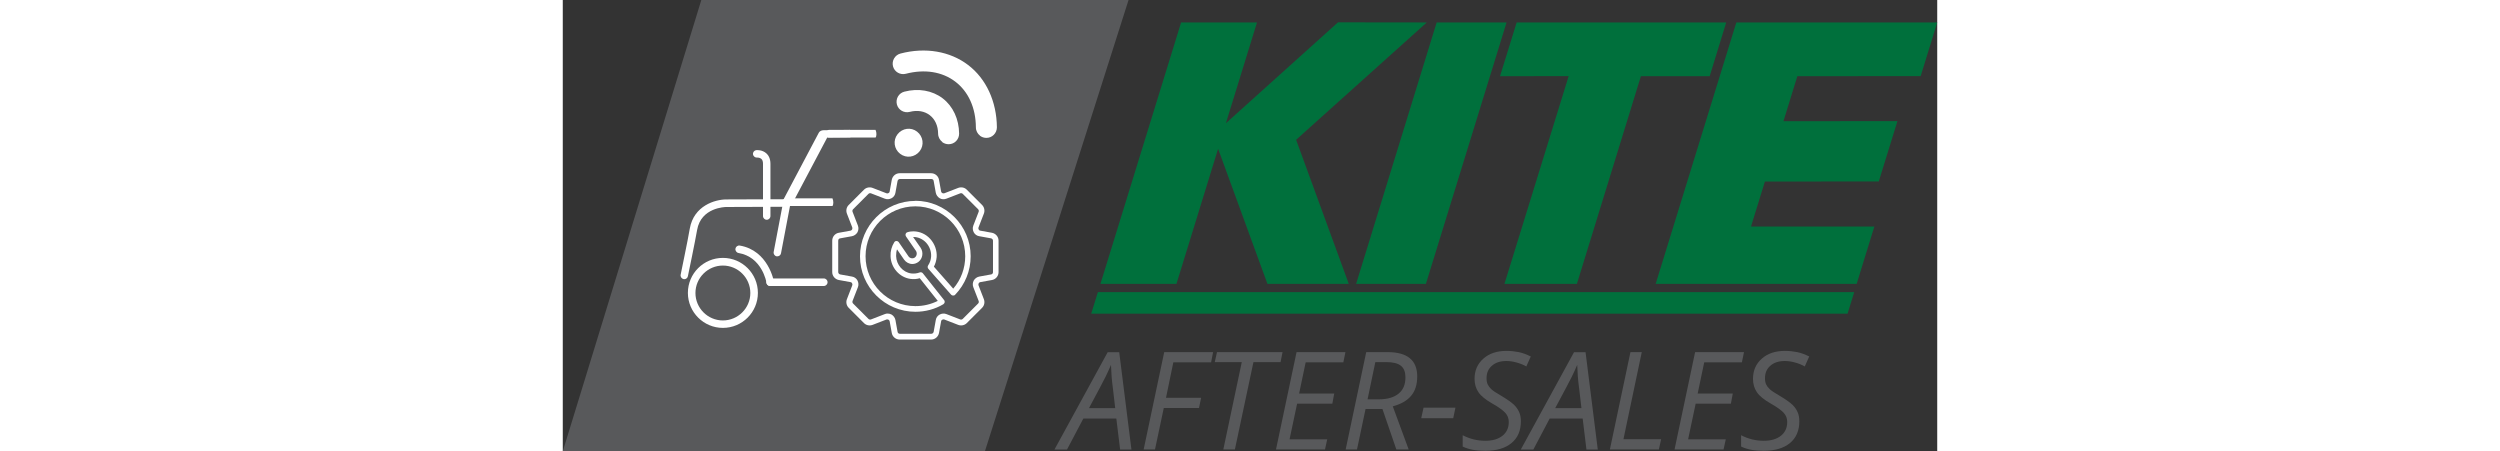 <?xml version="1.0" encoding="UTF-8"?>
<svg id="Layer_2" data-name="Layer 2" xmlns="http://www.w3.org/2000/svg" xmlns:xlink="http://www.w3.org/1999/xlink" viewBox="0 0 123.7 40.62" width="225">
  <rect x="0" y="0" width="123.7" height="40.62" fill="#333333" stroke="none"/>
  <defs>
    <style>
      .cls-1 {
        fill: #fff;
      }

      .cls-2 {
        fill: none;
      }

      .cls-3 {
        fill: #00703c;
      }

      .cls-4 {
        fill: #58595b;
      }

      .cls-5 {
        clip-path: url(#clippath);
      }
    </style>
    <clipPath id="clippath">
      <rect class="cls-2" x="47.56" y="2.01" width="76.13" height="26.22"/>
    </clipPath>
  </defs>
  <g id="Layer_1" data-name="Layer 1">
    <path class="cls-2" d="M89.22,26.43c-.14,0-.19.11-.19.19,0,.16.25.27.58.27h.35c-.19-.25-.46-.46-.74-.46Z"/>
    <polygon class="cls-4" points="37.99 40.62 0 40.62 12.47 0 50.92 0 37.99 40.62"/>
    <g>
      <path class="cls-4" d="M49.82,37.67h-2.97l-1.47,2.79h-1.13l4.79-8.76h1.04l1.1,8.76h-1.02l-.34-2.79ZM49.72,36.73l-.21-1.79c-.1-.71-.15-1.41-.17-2.1-.15.35-.31.7-.48,1.05s-.67,1.29-1.5,2.84h2.36Z"/>
      <path class="cls-4" d="M53.31,40.45h-1.03l1.85-8.76h4.4l-.18.92h-3.4l-.66,3.19h3.16l-.19.92h-3.17l-.79,3.73Z"/>
      <path class="cls-4" d="M60.48,40.45h-1.03l1.66-7.86h-2.43l.2-.9h5.9l-.18.9h-2.44l-1.67,7.86Z"/>
      <path class="cls-4" d="M68.59,40.45h-4.4l1.85-8.76h4.4l-.19.92h-3.39l-.59,2.81h3.16l-.17.91h-3.17l-.68,3.21h3.39l-.2.91Z"/>
      <path class="cls-4" d="M72.25,36.81l-.77,3.64h-1.02l1.85-8.76h1.92c1.78,0,2.67.73,2.67,2.19s-.73,2.29-2.2,2.69l1.43,3.88h-1.11l-1.25-3.64h-1.51ZM73.13,32.59c-.41,1.97-.64,3.09-.7,3.35h1.01c.77,0,1.36-.17,1.78-.51.42-.34.62-.83.62-1.46,0-.48-.13-.83-.41-1.05-.27-.22-.71-.33-1.31-.33h-1Z"/>
      <path class="cls-4" d="M77.26,37.64l.21-.95h2.87l-.2.95h-2.88Z"/>
      <path class="cls-4" d="M86.23,37.91c0,.84-.28,1.5-.84,1.96-.56.47-1.35.7-2.37.7-.42,0-.8-.03-1.12-.09-.32-.06-.62-.15-.91-.29v-1.02c.65.34,1.33.5,2.04.5.65,0,1.16-.15,1.54-.45.38-.3.57-.72.57-1.24,0-.31-.1-.59-.31-.82s-.6-.52-1.17-.84c-.6-.34-1.02-.68-1.25-1.02s-.35-.74-.35-1.2c0-.75.26-1.35.79-1.82.53-.47,1.22-.7,2.08-.7.4,0,.76.04,1.11.11s.7.21,1.08.39l-.4.9c-.26-.15-.56-.27-.89-.36-.33-.09-.63-.13-.91-.13-.54,0-.97.14-1.29.42-.33.28-.49.65-.49,1.13,0,.22.03.4.1.55.07.15.18.3.32.43.15.14.43.33.85.57.59.35.98.63,1.19.83.21.2.36.42.47.66.11.24.16.52.16.84Z"/>
      <path class="cls-4" d="M91.79,37.67h-2.97l-1.47,2.79h-1.13l4.79-8.76h1.04l1.1,8.76h-1.02l-.34-2.79ZM91.68,36.73l-.21-1.79c-.1-.71-.15-1.41-.17-2.1-.15.35-.31.7-.48,1.05s-.67,1.29-1.5,2.84h2.36Z"/>
      <path class="cls-4" d="M94.24,40.45l1.85-8.76h1.02l-1.65,7.84h3.39l-.2.92h-4.4Z"/>
      <path class="cls-4" d="M104.46,40.45h-4.4l1.85-8.76h4.4l-.19.92h-3.39l-.59,2.81h3.16l-.17.91h-3.17l-.68,3.21h3.39l-.2.91Z"/>
      <path class="cls-4" d="M111.29,37.91c0,.84-.28,1.5-.84,1.96-.56.47-1.35.7-2.37.7-.42,0-.8-.03-1.12-.09-.32-.06-.62-.15-.91-.29v-1.02c.65.34,1.33.5,2.04.5.65,0,1.16-.15,1.54-.45.38-.3.57-.72.57-1.24,0-.31-.1-.59-.31-.82s-.6-.52-1.17-.84c-.6-.34-1.02-.68-1.25-1.02s-.35-.74-.35-1.2c0-.75.26-1.35.79-1.82.53-.47,1.22-.7,2.08-.7.4,0,.76.04,1.11.11s.7.21,1.08.39l-.4.9c-.26-.15-.56-.27-.89-.36-.33-.09-.63-.13-.91-.13-.54,0-.97.14-1.29.42-.33.28-.49.65-.49,1.13,0,.22.03.4.1.55.07.15.18.3.32.43.15.14.43.33.85.57.59.35.98.63,1.19.83.21.2.36.42.47.66.11.24.16.52.16.84Z"/>
    </g>
    <g>
      <polygon class="cls-3" points="115.63 28.23 47.56 28.23 48.16 26.29 116.23 26.29 115.63 28.23 115.63 28.23"/>
      <polygon class="cls-3" points="77.76 2.02 69.77 2.01 59.68 11.09 62.48 2.02 55.65 2.02 48.39 25.55 55.23 25.55 58.98 13.39 63.42 25.55 70.74 25.55 66 12.58 77.76 2.02 77.76 2.02"/>
      <g class="cls-5">
        <polygon class="cls-3" points="78.65 2.02 71.4 25.55 77.68 25.55 84.94 2.02 78.65 2.02 78.65 2.02"/>
        <polygon class="cls-3" points="122.21 6.85 123.7 2.02 105.62 2.02 98.36 25.55 116.45 25.55 118.04 20.39 106.94 20.39 108.19 16.34 118.44 16.33 120.12 10.9 109.86 10.91 111.11 6.86 122.21 6.85 122.21 6.85"/>
      </g>
      <polygon class="cls-3" points="104.71 2.02 85.85 2.02 84.35 6.86 90.53 6.85 84.75 25.55 91.27 25.55 97.03 6.86 103.22 6.86 104.71 2.02 104.71 2.02"/>
    </g>
    <path class="cls-1" d="M30.36,13.84c-.55-.42-.66-1.21-.23-1.76s1.21-.66,1.76-.23.66,1.21.23,1.76-1.21.66-1.76.23Z"/>
    <path class="cls-1" d="M34.15,12.77c-.22-.17-.37-.44-.37-.74-.01-1.46-1.15-2.33-2.56-1.96-.5.13-1.02-.17-1.15-.67-.13-.51.17-1.02.67-1.15,1.26-.33,2.52-.11,3.45.6s1.47,1.87,1.48,3.18c0,.52-.41.95-.94.95-.22,0-.42-.07-.58-.19Z"/>
    <path class="cls-1" d="M37.55,12.21c-.22-.17-.37-.44-.37-.74-.01-1.76-.67-3.22-1.85-4.12s-2.76-1.15-4.46-.71c-.5.13-1.02-.17-1.15-.67-.13-.5.17-1.02.67-1.15,2.24-.59,4.46-.21,6.09,1.03s2.57,3.29,2.59,5.61c0,.52-.42.95-.94.95-.22,0-.42-.07-.58-.19Z"/>
    <path class="cls-1" d="M38.63,20.95l-1.05-.19c-.09-.01-.13-.07-.15-.11s-.04-.1-.01-.19l.48-1.24c.1-.26.04-.57-.16-.77l-1.38-1.38c-.2-.2-.5-.26-.77-.16l-1.24.48c-.08.03-.15,0-.19-.01-.03-.02-.09-.06-.11-.15l-.19-1.05c-.06-.34-.36-.59-.71-.59h-2.83c-.35,0-.64.25-.71.59l-.19,1.05c-.01.09-.07.13-.11.15s-.1.04-.19.01l-1.24-.48c-.26-.1-.57-.04-.77.16l-1.38,1.38c-.2.2-.26.5-.16.77l.48,1.24c.03.08,0,.15-.01.19-.02.03-.06.09-.15.11l-1.05.19c-.34.06-.59.36-.59.71v2.83c0,.35.25.64.59.71l1.05.19c.09.01.13.07.15.11s.04.1.01.19l-.48,1.24c-.1.26-.04.57.16.77l1.38,1.38c.2.2.5.26.77.16l1.24-.48c.08-.03.15,0,.19.01.03.02.09.06.11.15l.19,1.05c.06.34.36.59.71.59h2.83c.35,0,.64-.25.71-.59l.19-1.05c.01-.09.07-.13.11-.15s.1-.04.19-.01l1.24.48c.26.1.57.04.77-.16l1.38-1.38c.2-.2.26-.5.16-.77l-.48-1.24c-.03-.08,0-.15.01-.19.02-.03.06-.09.15-.11l1.05-.19c.34-.06.59-.36.59-.71v-2.83c0-.35-.25-.64-.59-.71h0ZM38.72,24.49c0,.11-.07.2-.18.21l-1.05.19c-.21.04-.39.17-.5.35-.1.19-.12.41-.04.61l.48,1.24c.03.08.01.17-.05.23l-1.38,1.38c-.06.06-.15.08-.23.05l-1.24-.48c-.2-.08-.42-.06-.61.04-.19.1-.32.29-.35.5l-.19,1.05c-.02.1-.11.18-.21.18h-2.83c-.11,0-.2-.07-.21-.18l-.19-1.05c-.04-.21-.17-.39-.35-.5-.11-.06-.23-.09-.35-.09-.09,0-.17.01-.26.05l-1.24.48c-.08.03-.17.01-.23-.05l-1.38-1.38c-.06-.06-.08-.15-.05-.23l.48-1.24c.08-.2.06-.42-.04-.61-.1-.19-.29-.32-.5-.35l-1.05-.19c-.1-.02-.18-.11-.18-.21v-2.83c0-.11.07-.2.18-.21l1.05-.19c.21-.04.39-.17.5-.35.1-.19.12-.41.04-.61l-.48-1.24c-.03-.08-.01-.17.05-.23l1.38-1.38c.06-.06.15-.08.23-.05l1.24.48c.2.08.42.06.61-.04.19-.1.32-.29.35-.5s.19-1.05.19-1.05c.02-.1.11-.18.21-.18h2.83c.11,0,.2.07.21.18l.19,1.05c.04.21.17.39.35.5s.41.12.61.04l1.24-.48c.08-.03.17-.01.23.05l1.38,1.38c.06.06.08.15.05.23l-.48,1.24c-.08.2-.06.42.04.61.1.19.29.32.5.35l1.05.19c.1.02.18.11.18.21v2.83h0Z"/>
    <path class="cls-1" d="M31.74,18.08c-2.75,0-4.99,2.24-4.99,4.99s2.24,4.99,4.99,4.99c.88,0,1.76-.23,2.51-.68.06-.04.1-.1.12-.17.01-.07,0-.14-.05-.2l-1.91-2.41c-.07-.09-.18-.12-.29-.08-.23.09-.5.12-.76.09-.75-.1-1.34-.78-1.36-1.57,0-.21.02-.41.08-.6l.64.93c.17.24.45.39.74.39.2,0,.39-.07.55-.19.39-.3.47-.87.19-1.28l-.67-.96h.05c.41,0,.82.19,1.12.51.32.35.48.81.45,1.26-.02.29-.11.55-.27.79-.06.09-.05.22.02.3l2.05,2.33c.04.05.11.08.18.08.07,0,.14-.02.18-.07.9-.93,1.4-2.16,1.4-3.47,0-2.75-2.24-4.99-4.99-4.99h0ZM35.15,25.99l-1.75-1.99c.14-.26.22-.55.25-.86.04-.59-.17-1.19-.58-1.64-.39-.43-.93-.67-1.49-.68-.19,0-.38.02-.56.08-.08.02-.14.08-.16.16-.03.07-.01.16.03.22l.89,1.29c.13.19.09.46-.09.6-.16.13-.44.09-.57-.09l-.88-1.28c-.05-.07-.13-.11-.21-.11-.08,0-.16.04-.2.12-.23.37-.35.8-.33,1.25.03,1.03.81,1.91,1.79,2.04.28.04.57.02.84-.06l1.62,2.04c-.62.31-1.31.47-2.01.47-2.48,0-4.49-2.01-4.49-4.49s2.01-4.49,4.48-4.49,4.49,2.01,4.49,4.49c0,1.08-.38,2.11-1.08,2.92Z"/>
    <g>
      <path class="cls-1" d="M14.41,29.51c-1.73,0-3.15-1.41-3.15-3.15s1.41-3.15,3.15-3.15,3.15,1.41,3.15,3.15-1.41,3.15-3.15,3.15ZM14.41,23.9c-1.36,0-2.47,1.11-2.47,2.47s1.11,2.47,2.47,2.47,2.47-1.11,2.47-2.47-1.11-2.47-2.47-2.47Z"/>
      <path class="cls-1" d="M18.67,25.74c-.16,0-.31-.12-.33-.28-.02-.1-.41-2.33-2.52-2.69-.18-.03-.31-.21-.28-.39.03-.18.2-.31.39-.28,2.58.44,3.07,3.22,3.07,3.24.03.18-.09.36-.28.39-.02,0-.04,0-.06,0Z"/>
      <path class="cls-1" d="M10.94,25.12s-.05,0-.07,0c-.18-.04-.3-.22-.26-.4,0-.03.65-3.11.82-4.14.36-2.08,2.3-2.63,3.28-2.63l5.45-.02h0c.19,0,.34.15.34.34,0,.19-.15.34-.34.34l-5.45.02c-.09,0-2.27.04-2.62,2.07-.18,1.04-.8,4.03-.83,4.16-.03.16-.17.27-.33.27Z"/>
      <path class="cls-1" d="M18.36,19.78c-.19,0-.34-.15-.34-.34v-4.7c0-.21-.05-.35-.15-.44-.14-.13-.37-.12-.38-.12-.18.02-.35-.12-.37-.3-.02-.19.12-.35.3-.37.05,0,.53-.04.9.29.17.15.37.44.37.94v4.7c0,.19-.15.34-.34.34Z"/>
      <g>
        <path class="cls-1" d="M25.83,11.69l-2.36.03c-.19,0-.35.09-.42.21l-3.19,6.03c-.09.17.02.37.26.44.05.02.11.02.17.02.18,0,.36-.08.43-.22l3.08-5.82,2.08-.02c.14-.23.15-.43-.04-.67Z"/>
        <path class="cls-1" d="M23.49,25.74h-4.83c-.19,0-.34-.15-.34-.34s.15-.34.34-.34h4.83c.19,0,.34.15.34.34s-.15.34-.34.34Z"/>
        <path class="cls-1" d="M24.28,17.85h-4.22c-.13.01-.24.17-.24.35,0,.19.11.34.24.34h4.21c.1-.11.11-.46,0-.69Z"/>
        <path class="cls-1" d="M19.31,23.07s-.04,0-.06,0c-.18-.03-.3-.21-.27-.39l.85-4.47c.03-.18.21-.3.39-.27.18.03.3.21.27.39l-.85,4.47c-.03.16-.17.27-.33.27Z"/>
        <path class="cls-1" d="M28.16,11.69h-4.22c-.13.01-.24.17-.24.35,0,.19.11.34.24.34h4.21c.1-.11.11-.46,0-.69Z"/>
      </g>
    </g>
  </g>
</svg>